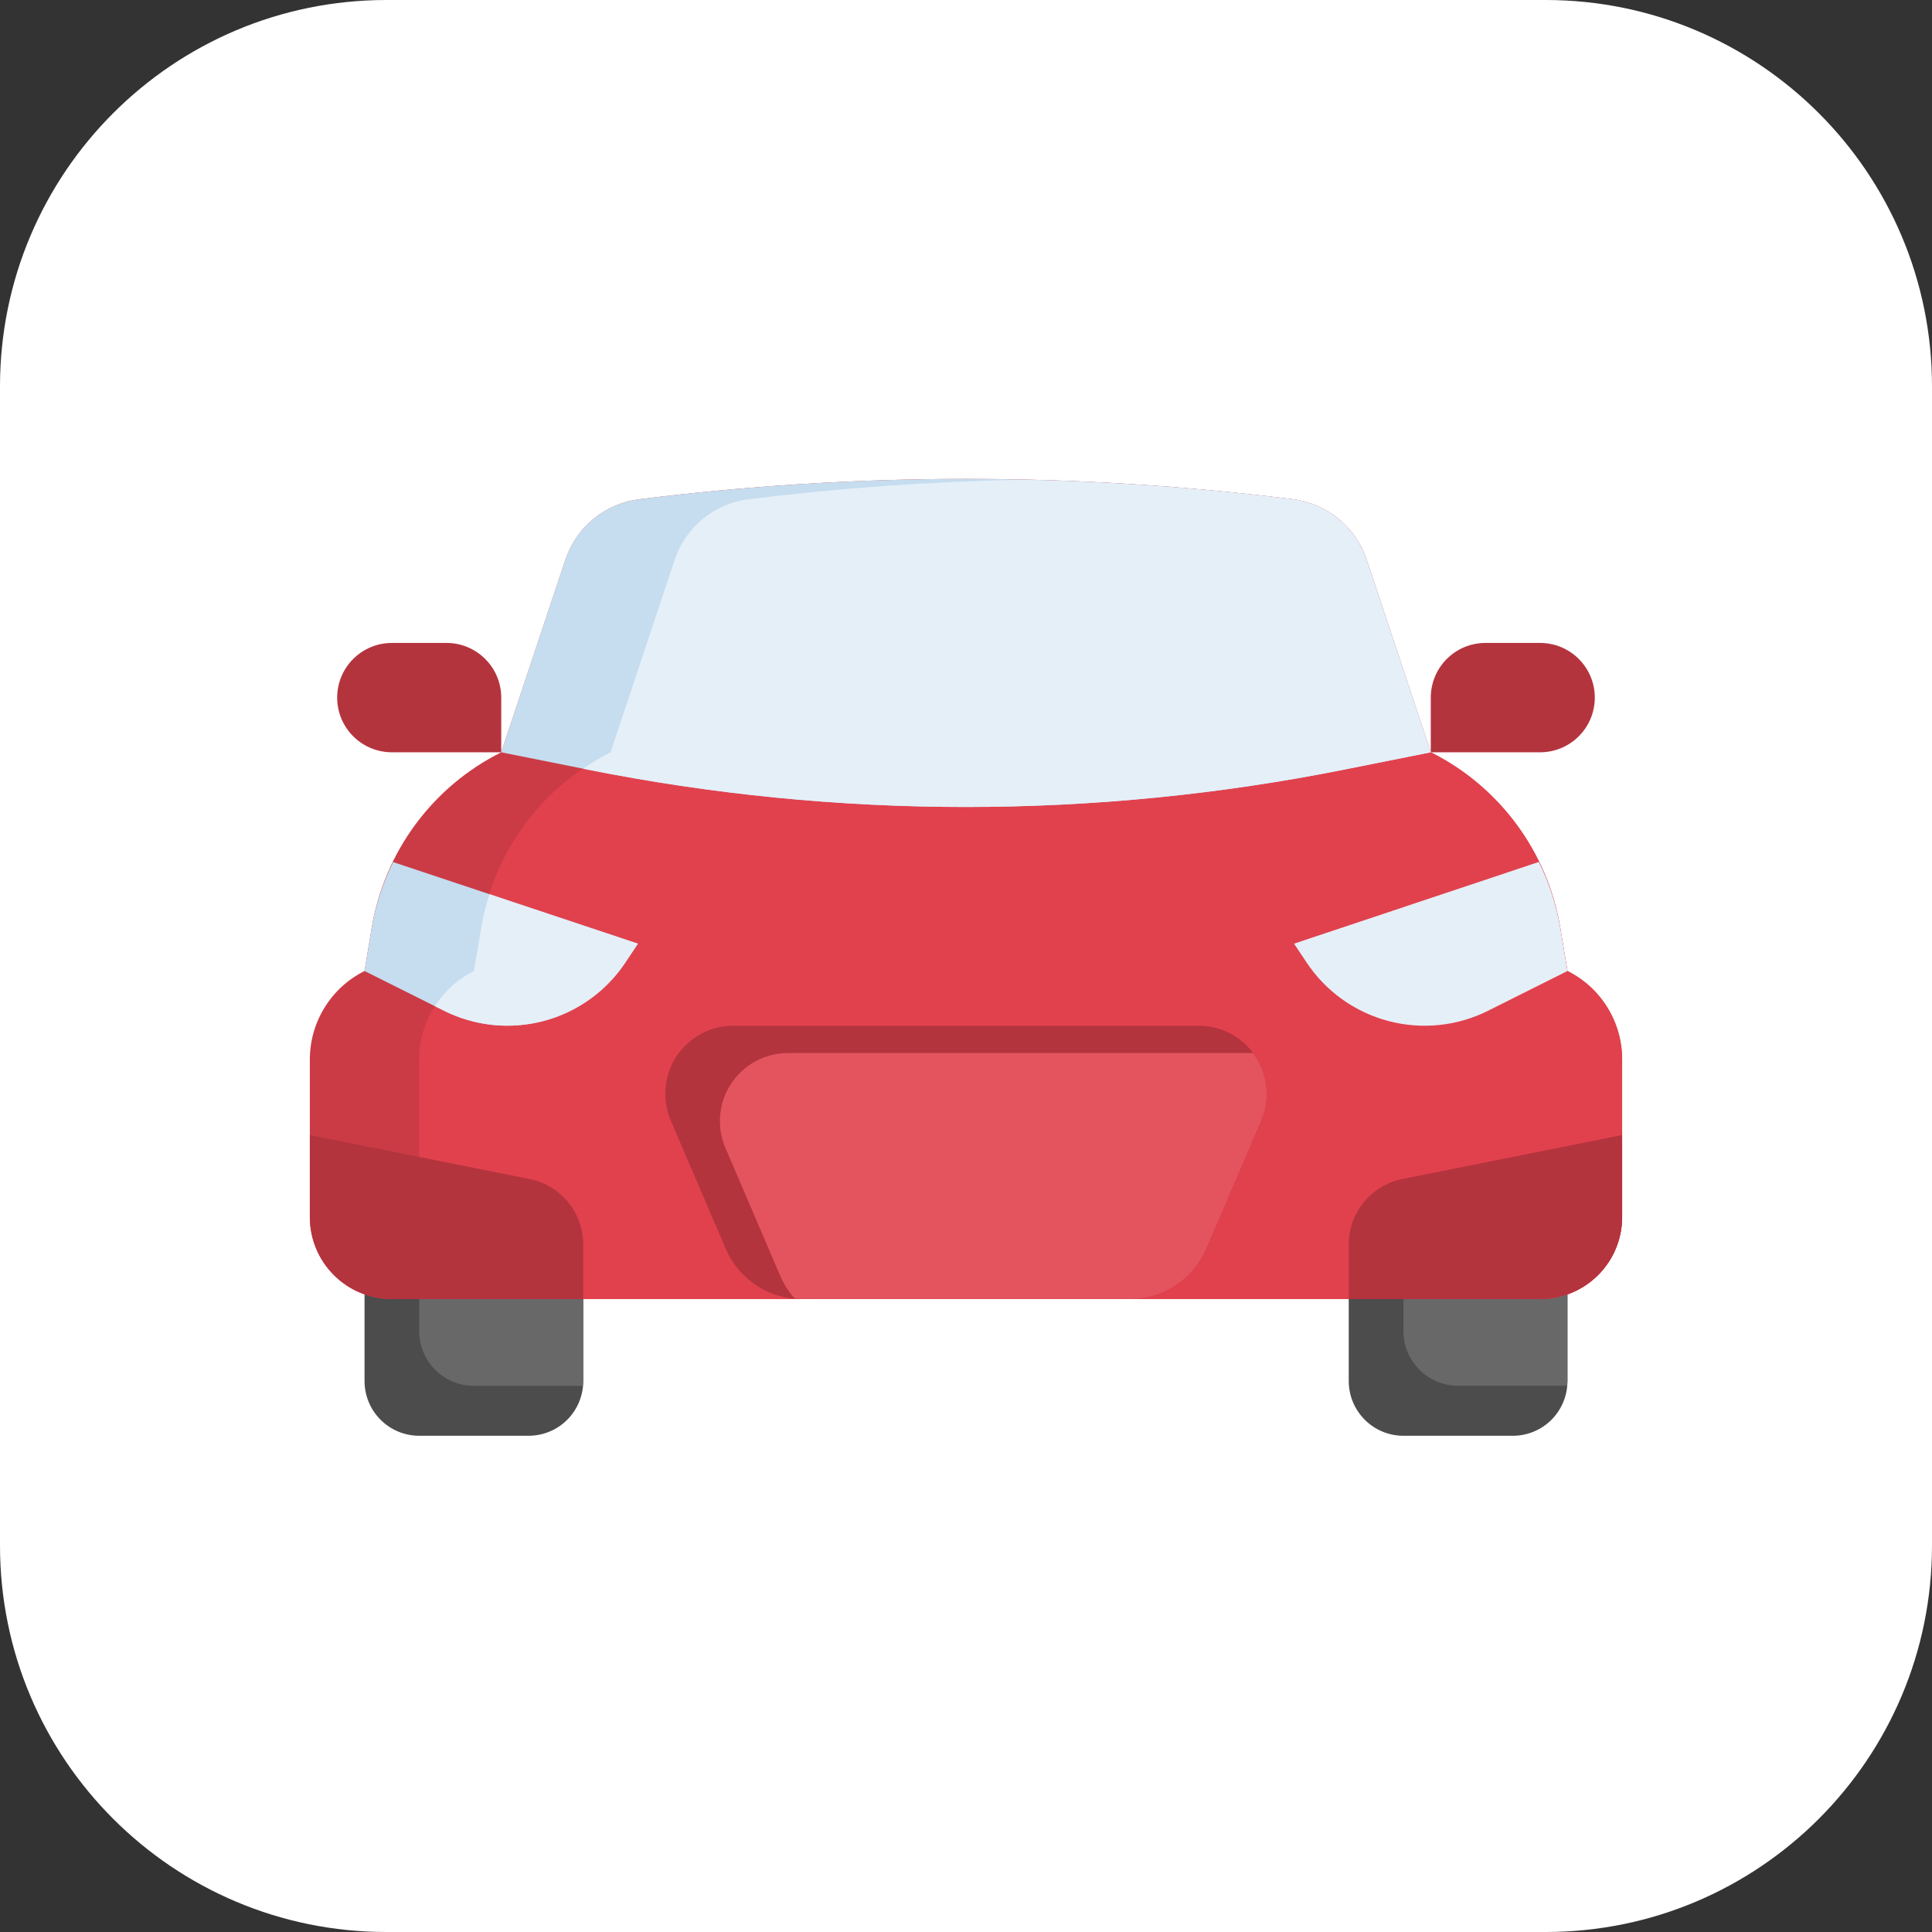 <svg width="120" height="120" viewBox="0 0 120 120" fill="none" xmlns="http://www.w3.org/2000/svg">
<rect x="0" y="0" width="120" height="120" fill="#333333" stroke="none"/>
<path d="M96 0H24C10.745 0 0 10.745 0 24V96C0 109.255 10.745 120 24 120H96C109.255 120 120 109.255 120 96V24C120 10.745 109.255 0 96 0Z" fill="white"/>
<path d="M83.773 80.689V85.783C83.773 86.683 84.131 87.547 84.769 88.184C85.403 88.821 86.27 89.179 87.169 89.179H93.961C94.864 89.179 95.727 88.821 96.365 88.184C96.999 87.547 97.357 86.683 97.357 85.783V80.398" fill="#4C4C4C"/>
<path d="M87.169 82.677C87.169 83.578 87.527 84.442 88.165 85.079C88.802 85.716 89.665 86.073 90.565 86.073H97.33C97.339 85.977 97.357 85.883 97.357 85.783V80.397L87.169 80.616V82.677Z" fill="#686868"/>
<path d="M22.642 80.394V85.782C22.642 86.683 23 87.547 23.638 88.184C24.273 88.821 25.136 89.178 26.038 89.178H32.83C33.73 89.178 34.596 88.821 35.231 88.184C35.868 87.547 36.226 86.683 36.226 85.782V80.688" fill="#4C4C4C"/>
<path d="M26.038 82.68C26.038 83.581 26.396 84.445 27.034 85.082C27.668 85.719 28.535 86.077 29.434 86.077H36.199C36.199 85.978 36.226 85.883 36.226 85.783V80.689L26.038 80.468V82.68Z" fill="#686868"/>
<path d="M60 29.745C66.787 29.745 73.564 30.168 80.299 31.009C81.339 31.138 82.323 31.56 83.132 32.224C83.944 32.889 84.552 33.77 84.883 34.765L88.868 46.726C90.971 47.778 92.797 49.313 94.192 51.205C95.591 53.097 96.521 55.293 96.909 57.613L97.357 60.311C98.379 60.821 99.237 61.606 99.835 62.576C100.437 63.547 100.753 64.665 100.753 65.806V75.594C100.753 76.945 100.217 78.241 99.261 79.196C98.307 80.152 97.011 80.688 95.66 80.688H24.338C22.987 80.688 21.691 80.152 20.737 79.196C19.78 78.241 19.245 76.945 19.245 75.594V65.806C19.245 64.665 19.561 63.547 20.163 62.576C20.761 61.606 21.621 60.821 22.641 60.311L23.089 57.613C23.477 55.293 24.407 53.097 25.805 51.205C27.201 49.313 29.027 47.778 31.133 46.726L35.118 34.765C35.449 33.77 36.057 32.889 36.869 32.224C37.681 31.56 38.662 31.138 39.702 31.009C46.437 30.168 53.214 29.746 60 29.745Z" fill="#CB3B45"/>
<path d="M100.754 75.594V65.806C100.754 64.665 100.438 63.547 99.836 62.577C99.238 61.606 98.38 60.822 97.358 60.312L96.909 57.613C96.522 55.293 95.592 53.098 94.193 51.206C92.798 49.314 90.972 47.779 88.869 46.727L84.88 34.765C84.55 33.77 83.942 32.89 83.13 32.225C82.321 31.56 81.337 31.139 80.296 31.009C74.686 30.314 69.046 29.91 63.397 29.798C57.745 29.909 52.102 30.314 46.492 31.009C45.452 31.139 44.471 31.56 43.659 32.225C42.847 32.89 42.239 33.77 41.908 34.765L37.926 46.727C35.82 47.779 33.997 49.314 32.599 51.206C31.203 53.098 30.27 55.293 29.885 57.613L29.434 60.312C28.414 60.822 27.554 61.606 26.956 62.577C26.357 63.547 26.038 64.665 26.038 65.806V75.594C26.038 76.946 26.573 78.241 27.53 79.197C28.486 80.152 29.78 80.689 31.134 80.689H95.661C97.012 80.689 98.308 80.152 99.262 79.197C100.218 78.241 100.754 76.946 100.754 75.594Z" fill="#E1414D"/>
<path d="M83.773 77.292V80.689H95.661C97.011 80.689 98.308 80.152 99.261 79.197C100.218 78.241 100.753 76.946 100.753 75.594V70.5L87.103 73.231C86.165 73.418 85.319 73.925 84.712 74.666C84.104 75.407 83.773 76.335 83.773 77.292Z" fill="#B4343E"/>
<path d="M32.895 73.231L19.245 70.5V75.594C19.245 76.946 19.78 78.241 20.737 79.197C21.691 80.152 22.987 80.689 24.338 80.689H36.225V77.292C36.225 76.335 35.894 75.407 35.287 74.666C34.679 73.925 33.834 73.418 32.895 73.231Z" fill="#B4343E"/>
<path d="M70.19 80.689C71.197 80.689 72.184 80.393 73.023 79.838C73.865 79.284 74.527 78.494 74.924 77.568L78.341 69.6C78.564 69.074 78.681 68.507 78.681 67.935C78.681 66.814 78.233 65.739 77.442 64.946C76.648 64.153 75.574 63.708 74.452 63.708H45.548C44.426 63.708 43.352 64.153 42.558 64.946C41.767 65.739 41.322 66.814 41.322 67.935C41.322 68.507 41.436 69.074 41.662 69.6L45.076 77.568C45.473 78.495 46.135 79.284 46.977 79.839C47.816 80.394 48.803 80.689 49.81 80.689" fill="#B4343E"/>
<path d="M78.677 67.934C78.677 67.021 78.379 66.133 77.829 65.406H48.943C48.242 65.406 47.553 65.579 46.94 65.911C46.323 66.243 45.8 66.722 45.415 67.306C45.027 67.89 44.795 68.56 44.732 69.257C44.669 69.954 44.78 70.655 45.057 71.298L48.471 79.266C48.69 79.774 48.994 80.244 49.364 80.657C49.512 80.668 49.659 80.689 49.809 80.689H70.189C71.196 80.688 72.183 80.393 73.022 79.838C73.864 79.283 74.526 78.494 74.923 77.568L78.34 69.6C78.563 69.073 78.68 68.507 78.677 67.934Z" fill="#E4545F"/>
<path d="M31.513 63.708C32.963 63.707 34.392 63.349 35.67 62.665C36.948 61.981 38.037 60.991 38.84 59.785L39.622 58.613L24.417 53.544C23.782 54.831 23.334 56.204 23.09 57.62L22.642 60.311L27.575 62.777C28.797 63.388 30.144 63.707 31.513 63.708Z" fill="#C5DDEF"/>
<path d="M27.574 62.777C29.493 63.737 31.698 63.963 33.774 63.412C35.849 62.861 37.651 61.571 38.842 59.785L39.621 58.613L30.402 55.539C30.182 56.217 30.011 56.91 29.893 57.613L29.433 60.311C28.444 60.807 27.607 61.563 27.012 62.497L27.574 62.777Z" fill="#E5EFF8"/>
<path d="M81.158 59.785C82.346 61.574 84.151 62.865 86.23 63.416C88.305 63.967 90.513 63.74 92.432 62.777L97.356 60.311L96.908 57.613C96.664 56.197 96.219 54.825 95.581 53.537L80.376 58.613L81.158 59.785Z" fill="#E5EFF8"/>
<path d="M92.264 39.934H95.66C96.56 39.934 97.423 40.291 98.061 40.929C98.698 41.565 99.056 42.429 99.056 43.33C99.056 44.231 98.698 45.095 98.061 45.731C97.423 46.369 96.56 46.726 95.66 46.726H88.868V43.33C88.868 42.429 89.226 41.565 89.861 40.929C90.499 40.291 91.362 39.934 92.264 39.934Z" fill="#B4343E"/>
<path d="M27.736 39.934H24.337C23.438 39.934 22.575 40.291 21.937 40.929C21.299 41.565 20.942 42.429 20.942 43.33C20.942 44.231 21.299 45.095 21.937 45.731C22.575 46.369 23.438 46.726 24.337 46.726H31.133V43.33C31.133 42.429 30.775 41.565 30.137 40.929C29.499 40.291 28.636 39.934 27.736 39.934Z" fill="#B4343E"/>
<path d="M60.001 50.123C67.903 50.122 75.787 49.342 83.535 47.792L88.869 46.726L84.88 34.765C84.549 33.77 83.942 32.889 83.129 32.224C82.32 31.56 81.337 31.138 80.296 31.009C66.814 29.324 53.179 29.324 39.697 31.009C38.656 31.138 37.672 31.56 36.863 32.224C36.051 32.889 35.444 33.77 35.113 34.765L31.133 46.726L36.454 47.791C44.206 49.341 52.093 50.122 60.001 50.123Z" fill="#C5DDEF"/>
<path d="M36.214 47.746L36.454 47.795C44.206 49.344 52.093 50.124 60.001 50.123C67.903 50.123 75.787 49.342 83.535 47.793L88.869 46.727L84.88 34.765C84.549 33.77 83.942 32.89 83.129 32.225C82.32 31.56 81.337 31.139 80.296 31.009C74.686 30.314 69.046 29.91 63.397 29.798C57.745 29.909 52.102 30.314 46.492 31.009C45.451 31.139 44.471 31.56 43.658 32.225C42.846 32.89 42.239 33.77 41.908 34.765L37.925 46.727C37.333 47.028 36.761 47.368 36.214 47.746Z" fill="#E5EFF8"/>
</svg>
